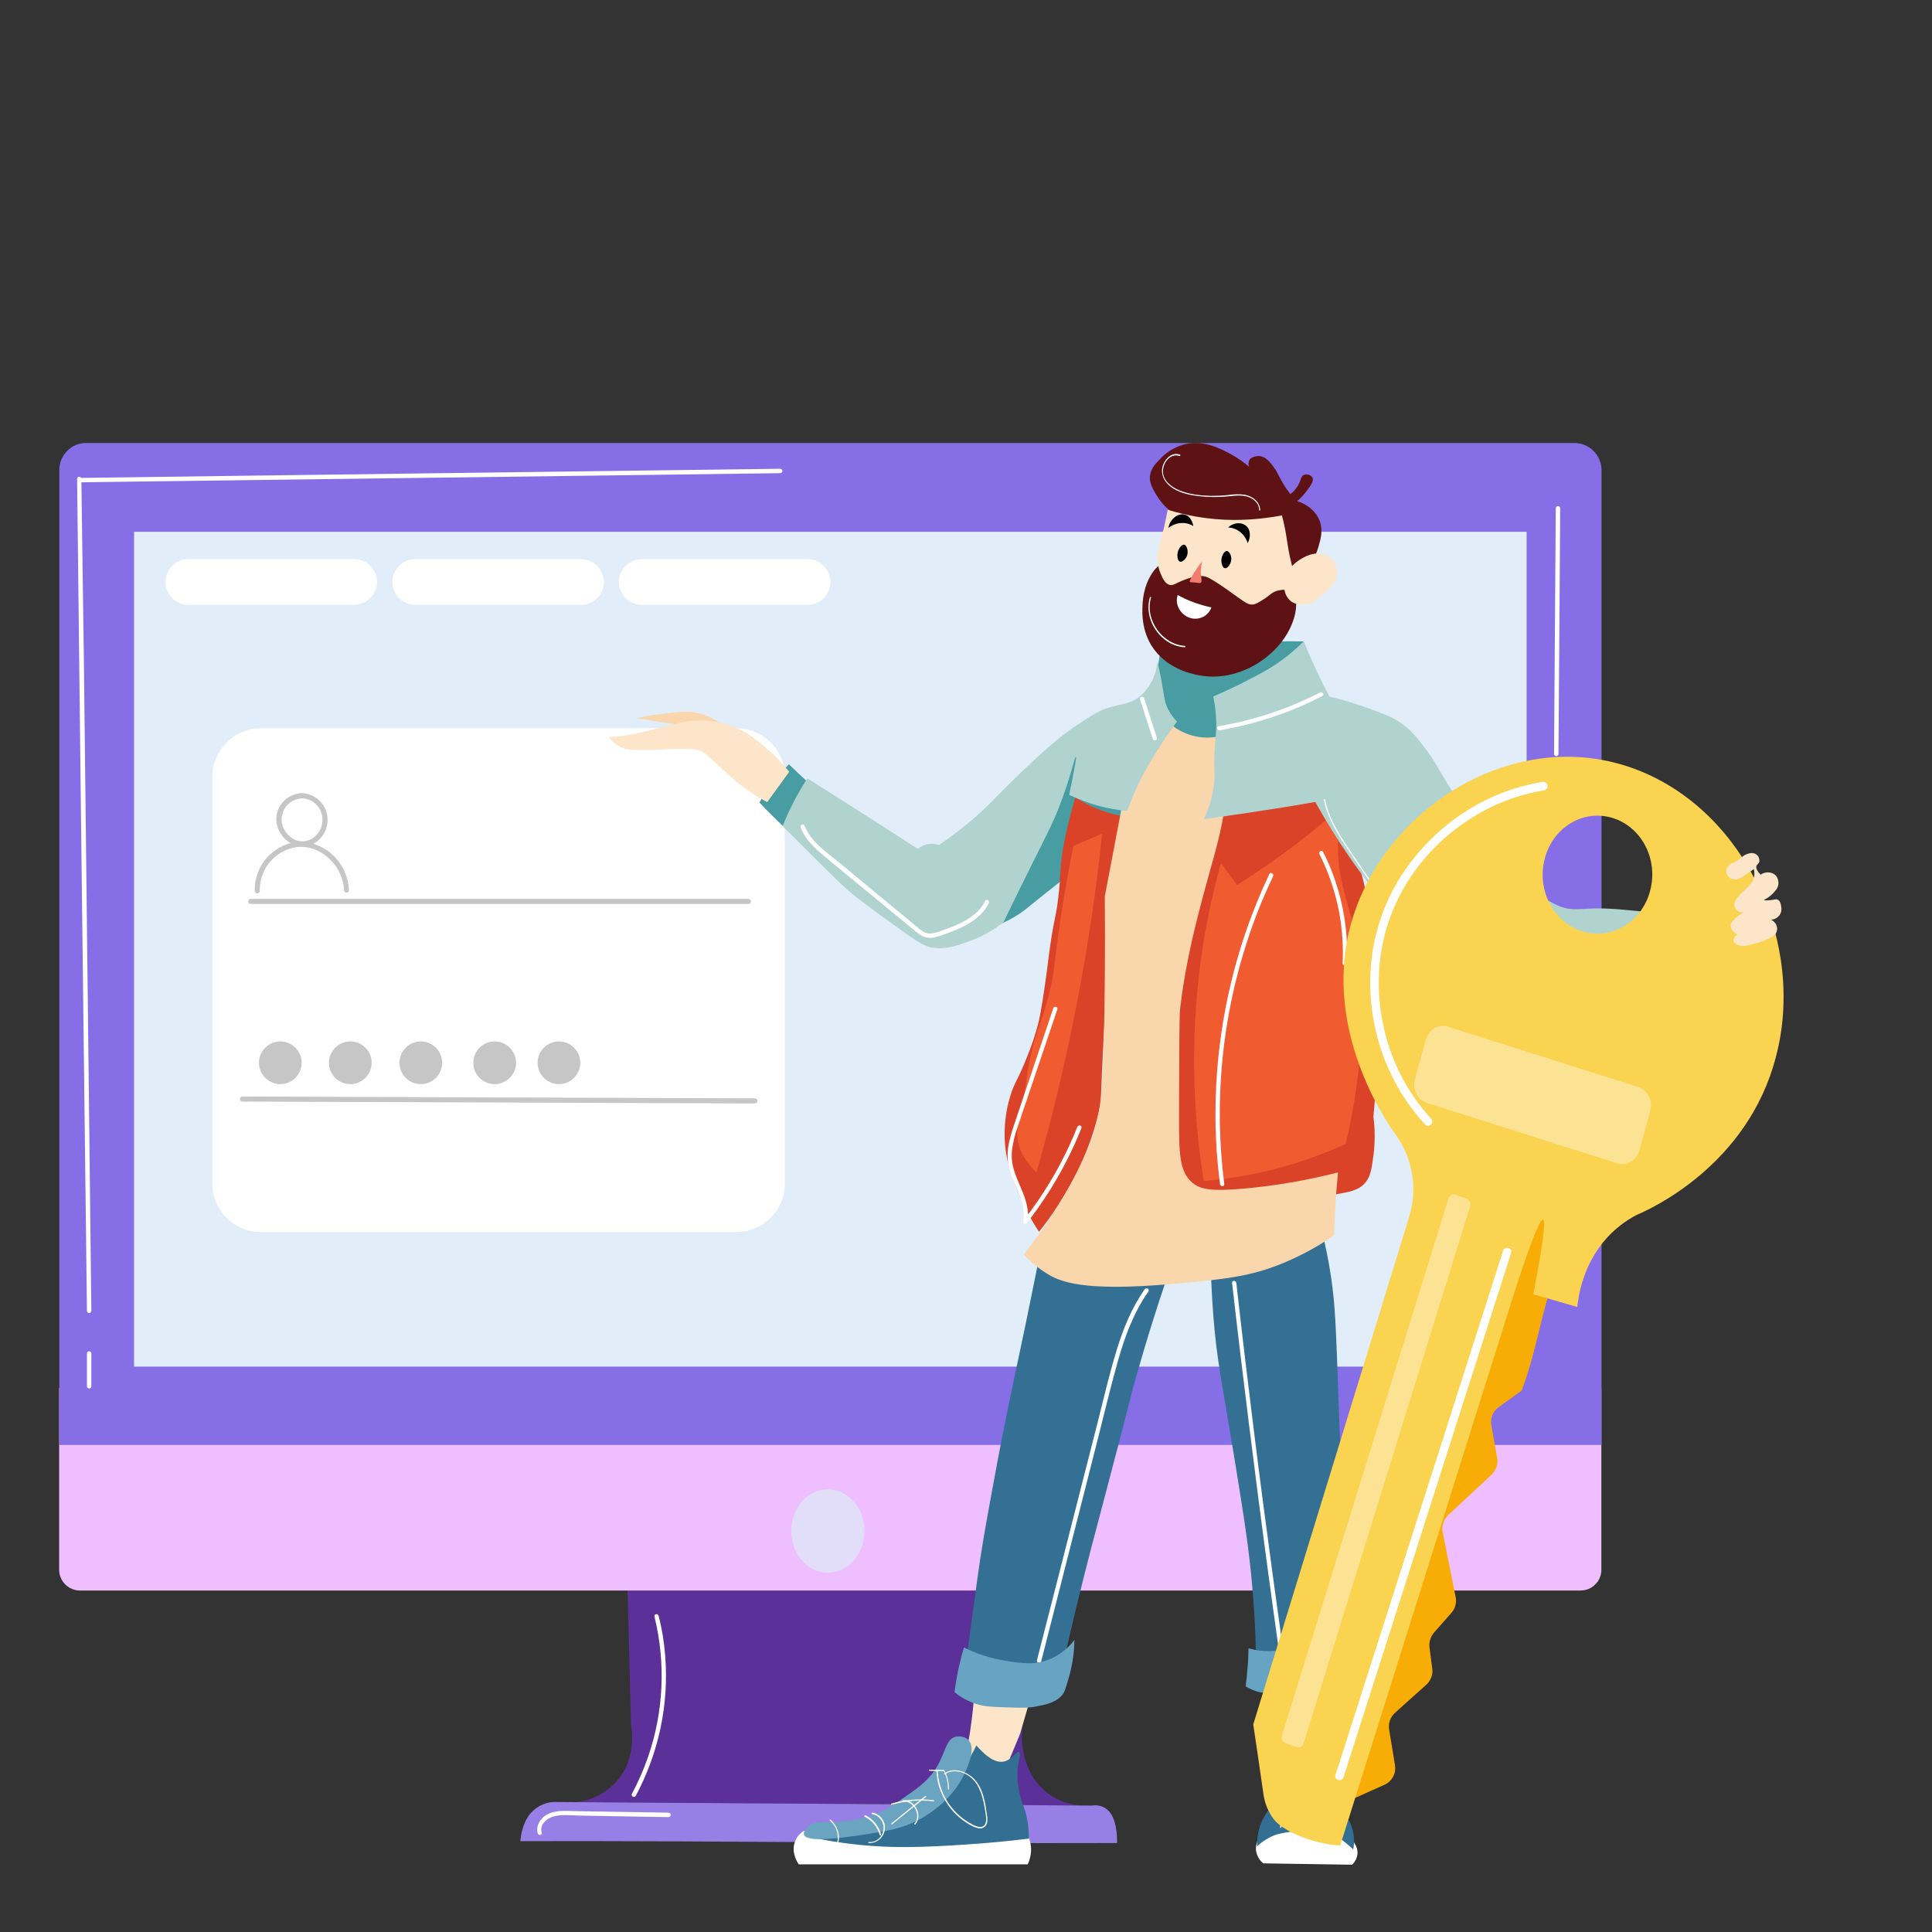 <?xml version="1.0" encoding="utf-8"?>
<!-- Generator: Adobe Illustrator 25.2.3, SVG Export Plug-In . SVG Version: 6.00 Build 0)  -->
<svg version="1.1" id="Layer_1" xmlns="http://www.w3.org/2000/svg" xmlns:xlink="http://www.w3.org/1999/xlink" x="0px" y="0px"
	 viewBox="0 0 1140 1140" style="enable-background:new 0 0 1140 1140;" xml:space="preserve">
<rect x="0" y="0" width="1140" height="1140" fill="#333333" stroke="none"/>
<style type="text/css">
	.st0{fill:#5B3099;}
	.st1{fill:#EFBEFF;}
	.st2{fill:#856EE6;}
	.st3{fill:#E2DEF9;}
	.st4{fill:#987FE5;}
	.st5{fill:#E1EDF9;}
	.st6{fill:#FFFFFF;}
	.st7{fill:#C6C6C6;}
	.st8{fill:#C4CACE;}
	.st9{fill:#FAD6AD;}
	.st10{fill:#347093;}
	.st11{fill:#479DA2;}
	.st12{fill:#5E1213;}
	.st13{fill:#FCE5C8;}
	.st14{fill:#DA4327;}
	.st15{fill:#F05C2F;}
	.st16{fill:#85C5C2;}
	.st17{fill:#67A3C2;}
	.st18{fill:#336F92;}
	.st19{fill:#6BA4C1;}
	.st20{fill:#B1D3D0;}
	.st21{fill:#F8AC06;}
	.st22{fill:#FAD350;}
	.st23{fill:#FCE393;}
	.st24{fill:#F37C70;}
</style>
<path class="st0" d="M369.5,906l2.8,111.1c0.8,5,1.8,15.2-2.8,25.2c-7,15.5-24.4,24.1-43.2,21l318,2.1c-1.5,0.2-21.9,2.1-34-15.7
	c-7.1-10.5-7.4-22.1-7.3-26.2c0.6-34.6,1.2-69.2,1.8-103.8L369.5,906z"/>
<path class="st1" d="M34.9,819h910v107.2c0,1.6-0.3,3.2-0.9,4.7c-0.6,1.5-1.5,2.9-2.7,4c-1.1,1.1-2.5,2.1-4,2.7
	c-1.5,0.6-3.1,0.9-4.7,0.9H47.2c-3.3,0-6.4-1.3-8.7-3.6s-3.6-5.4-3.6-8.7V819z"/>
<path class="st2" d="M50.8,261.4H929c4.2,0,8.3,1.7,11.3,4.7s4.7,7,4.7,11.3v575.2H35V277.3c0-2.1,0.4-4.2,1.2-6.1s2-3.7,3.5-5.2
	s3.2-2.7,5.2-3.5C46.7,261.8,48.7,261.4,50.8,261.4L50.8,261.4z"/>
<path class="st3" d="M488.5,928c11.9,0,21.6-11,21.6-24.6s-9.7-24.6-21.6-24.6s-21.6,11-21.6,24.6S476.5,928,488.5,928z"/>
<path class="st4" d="M307,1086.4c116.7-0.3,235.4,1.5,352.1,1.1c0.1-0.3,0.4-11.6-3.7-17.4c-1.2-1.8-2.8-3.2-4.8-4s-4.1-1.1-6.2-0.7
	l-318-2.1c-4.5,0.3-8.7,2.2-11.9,5.2C308.1,1074.3,307.2,1084.6,307,1086.4z"/>
<path class="st5" d="M79.1,313.8h821.7v492.6H79.1V313.8z"/>
<path class="st6" d="M434.5,429.7H153.9c-15.8,0-28.6,12.8-28.6,28.6v240.1c0,15.8,12.8,28.6,28.6,28.6h280.6
	c15.8,0,28.6-12.8,28.6-28.6V458.3C463.2,442.5,450.4,429.7,434.5,429.7z"/>
<path class="st7" d="M441.6,533.4H148c-0.4,0-0.8-0.2-1.1-0.4c-0.3-0.3-0.4-0.7-0.4-1.1s0.2-0.8,0.4-1.1c0.3-0.3,0.7-0.4,1.1-0.4
	h293.6c0.4,0,0.8,0.2,1.1,0.4c0.3,0.3,0.4,0.7,0.4,1.1s-0.2,0.8-0.4,1.1C442.3,533.3,442,533.4,441.6,533.4z"/>
<path class="st8" d="M143.1,648.5l302.3,1.1L143.1,648.5z"/>
<path class="st7" d="M445.4,651.1L143.1,650c-0.4,0-0.8-0.2-1.1-0.4c-0.3-0.3-0.4-0.7-0.4-1.1c0-0.2,0-0.4,0.1-0.6
	c0.1-0.2,0.2-0.3,0.3-0.5c0.1-0.1,0.3-0.2,0.5-0.3s0.4-0.1,0.6-0.1l302.3,1.1c0.4,0,0.8,0.2,1.1,0.4c0.3,0.3,0.4,0.7,0.4,1.1
	c0,0.4-0.2,0.8-0.4,1.1C446.2,650.9,445.8,651.1,445.4,651.1L445.4,651.1z"/>
<path class="st7" d="M165.4,639.7c7,0,12.6-5.7,12.6-12.6c0-7-5.7-12.6-12.6-12.6s-12.6,5.7-12.6,12.6
	C152.8,634,158.5,639.7,165.4,639.7z"/>
<path class="st7" d="M206.7,639.7c7,0,12.6-5.7,12.6-12.6c0-7-5.7-12.6-12.6-12.6c-7,0-12.6,5.7-12.6,12.6
	C194,634,199.7,639.7,206.7,639.7z"/>
<path class="st7" d="M248.3,639.7c7,0,12.6-5.7,12.6-12.6c0-7-5.7-12.6-12.6-12.6s-12.6,5.7-12.6,12.6
	C235.7,634,241.3,639.7,248.3,639.7z"/>
<path class="st7" d="M291.9,639.7c7,0,12.6-5.7,12.6-12.6c0-7-5.7-12.6-12.6-12.6c-7,0-12.6,5.7-12.6,12.6
	C279.2,634,284.9,639.7,291.9,639.7z"/>
<path class="st7" d="M329.8,639.7c7,0,12.6-5.7,12.6-12.6c0-7-5.7-12.6-12.6-12.6s-12.6,5.7-12.6,12.6
	C317.2,634,322.8,639.7,329.8,639.7z"/>
<path class="st7" d="M178.1,468c-3.2,0.1-6.3,1.2-8.8,3.1s-4.5,4.5-5.5,7.6c-2.1,6,0.3,12.9,5.1,17s11.6,5.1,17.1,1.6
	c2.7-1.8,4.8-4.3,6-7.2c1.3-3,1.6-6.2,1-9.4c-0.7-3.5-2.5-6.6-5.2-8.9S181.7,468.1,178.1,468c-0.4,0-0.8,0.2-1.1,0.4
	c-0.3,0.3-0.4,0.7-0.4,1.1s0.2,0.8,0.4,1.1c0.3,0.3,0.7,0.4,1.1,0.4c2.5,0.1,5,0.9,7,2.4s3.6,3.6,4.4,5.9c0.9,2.4,1,5.1,0.4,7.6
	s-2,4.8-3.9,6.5c-1.8,1.7-4.2,2.8-6.6,3c-2.5,0.2-5-0.4-7-1.8c-4.2-2.7-7-8-6.1-13c0.5-2.9,1.9-5.5,4.1-7.4c2.2-1.9,5-3,7.9-3.1
	C180,470.9,180.1,467.9,178.1,468z"/>
<path class="st7" d="M177.5,496.6c-7.4,0.3-14.4,3.5-19.5,8.9s-7.8,12.6-7.7,20.1c0,0.4,0.2,0.8,0.4,1.1c0.3,0.3,0.7,0.4,1.1,0.4
	c0.4,0,0.8-0.2,1.1-0.4c0.3-0.3,0.4-0.7,0.4-1.1c-0.2-6.6,2.3-13.1,6.8-17.9c4.5-4.9,10.8-7.8,17.4-8.1
	C179.5,499.5,179.5,496.5,177.5,496.6z"/>
<path class="st7" d="M205.9,525.2c-0.3-7.4-3.4-14.5-8.6-19.8c-5.2-5.3-12.3-8.4-19.7-8.8c-1.9,0-1.9,3,0,3
	c13.5,0.3,24.8,12.3,25.4,25.5C202.9,527.2,205.9,527.2,205.9,525.2z"/>
<path class="st9" d="M375.6,423.7c3.7-0.8,9-1.8,15.5-2.5c6.4-0.8,11.6-1.4,16-1.1c4.6,0.3,14.4,2,25.8,12.9
	c-8.5-1.7-15.4-2.9-20.2-3.7c-8.4-1.3-13.3-1.8-25-3.6C382.5,424.9,378.4,424.1,375.6,423.7z"/>
<path class="st6" d="M751.8,987.8c0.3,6.4,0.9,13.2,1.7,20.2c1.2,10.2,2.7,19.8,4.5,28.6l20.8-2.8c1.5-18.2,3-36.3,4.5-54.5
	L751.8,987.8z M744.3,1082.4c-1.1,1.5-3.9,5.3-3.1,10.1c0.6,2.8,2,5.2,4.2,7l52.5,0.8c1.7-1.7,2.8-4,3.1-6.4
	c0.5-6.2-5.8-10.9-8.4-12.9C778,1070,752.3,1071.4,744.3,1082.4z M473.3,1081c-2.2,1.7-3.8,4-4.5,6.6c-0.8,2.6-0.6,5.4,0.3,8
	c0.5,1.6,1.3,3.1,2.2,4.5h135.1c1.2-2.5,1.9-5.3,2-8.1c0.1-5-1.6-9.9-4.8-13.8C597.1,1078,481,1074.7,473.3,1081z"/>
<path class="st10" d="M614.3,736.2c-1.4,7.1-3.5,17.8-6.2,30.9c-4.6,22.8-6.4,30.4-10.1,48.3c-3.6,17.2-8,38.4-12.9,65.7
	c-3.5,19.1-6,32.9-8.4,50.5c-0.9,6.6-3.2,23.2-4.5,33.1c-1,7-1.7,12.9-2.2,16.8l47.2,5.6l11.2-10.1c1.5-6.6,3.8-16.5,6.7-28.6
	c6.5-26.9,11.2-44.1,19.1-74.1c14.5-54.8,12.2-48,16.3-62.3c5.4-19,13.5-46,25.3-78.6l18.5,7.3c0.1,8.4,0.5,21.1,1.7,36.5
	c2.1,26,4.9,37.6,11.8,79.7c6.1,37.4,9.2,56.6,11.2,80.3c1.8,21.1,2.2,38.4,2.2,49.4c10.1-3.1,19.9-7.2,29.2-12.4
	c6.9-3.8,13.4-8.1,19.6-12.9c1-7.3,2.2-18.2,2.8-31.4c1-19.6,0.1-31.3-1.1-56.2c-1.1-24.3-1.9-48.7-2.8-73
	c-0.9-22-1.3-34.9-4.5-53.3c-2-11.8-4.4-21.4-6.2-28.1L614.3,736.2z"/>
<path class="st6" d="M694.2,386c-0.8,3.4,1.3,6.8-0.4,14.6c-0.7,3-1.2,5.6-3.4,7.9c-3.5,3.7-7.3,2.3-9,4.9c-3,4.6,5.7,14.9,6.4,15.7
	c3,3.6,11.5,13.5,25.8,14.2c16.7,0.9,27.2-11.4,30-15c1.8-2.3,10.3-13.4,7.5-24.3c-1-3.8-2.6-4.7-4.5-10.9c-2.7-8.9-0.7-11.8-2.6-15
	C737.4,366.8,697,373.4,694.2,386z"/>
<path class="st11" d="M629.4,517.2c-0.2,0.2-5.8,4.6-13.5,10.7c-7.2,5.8-10,8-11.2,9c-11,8.6-26.1,12.9-33.7,14
	c-17.3,2.6-31-5.9-58.4-23c-22.9-14.3-39.7-30.1-50.5-40.4c-4.8-4.5-9.5-9.2-14-14c4.7-8.3,10.6-15.8,17.4-22.5
	c3.6,3.5,9,8.6,15.7,14.6c21.9,19.5,32.8,29.3,46.6,34.8c9.3,3.7,25,10,41,4.5c5.2-1.8,10.8-4.9,36.5-37.1
	C627,440.5,626.8,438,635,433c15.3-9.4,25.1-5.9,35.9-16.3c9.2-8.8,12.2-20.7,13.3-29.6c27.9-6.3,56.4-9.2,85-8.6
	c1.3,6.7,1.8,13.4,1.7,20.2c-0.1,2.9-1.5,42.1-27.5,68C710.8,499.1,647.2,503.3,629.4,517.2z"/>
<path class="st12" d="M678.5,281.5c-0.1,1.7,0.1,4.5,3.8,10.5c6.1,9.9,9.7,8.8,11.6,14.2c3.3,9.5-5.1,21.2-7.1,24
	c-3.3,4.6-4.3,3.9-7.1,8.2c-5.2,8.1-5.5,16.6-5.6,20.2s-0.3,13,5.2,22.1c8.4,13.7,23.5,16.8,27.3,17.6c17.6,3.7,31.5-4.5,35.2-6.7
	c3.7-2.3,16.2-10.5,21.3-25.5c3.8-11.2-0.5-14.5,4.9-25.5c3.8-7.8,7.6-9.4,10.1-18.4c1.3-4.5,2.7-9.8,0.4-15.3
	c-3.2-7.8-11.3-10.7-13.1-11.2c2.1-1.8,4-3.8,5.6-6c2.4-3.2,4.4-5.9,3.4-7.9c-0.8-1.6-3.6-2.4-5.2-1.5c-1.5,0.8-1.5,2.4-2.6,4.9
	c-1.2,2.5-3,4.7-5.2,6.4c-1.9-2.5-3.7-5.1-5.2-7.9c-2.3-4-2.5-5.2-4.5-7.9c-2.2-3-4.8-6.4-8.6-6.7c-1.8-0.1-4.9,0.4-6,2.6
	c-0.2,0.6-0.4,1.2-0.4,1.9s0.1,1.3,0.4,1.9c-3.1-2.7-6.5-5.1-10.1-7.1c-6.4-3.5-16-8.8-27.3-6.4c-6.1,1.4-11.6,4.7-15.7,9.4
	C681.6,273.8,678.8,276.9,678.5,281.5z"/>
<path class="st13" d="M684.8,338.4c1.3,3,2.6,5.9,5.2,6.7c2.3,0.7,3.5-1,9-3c3.3-1.2,6.8-2.5,10.5-2.2c2.8,0.2,5.4,1.9,10.5,5.2
	c2.6,1.7,4.3,3,11.2,7.9c3.7,2.6,5.6,3.9,7.9,3.7c1.8-0.1,3.3-1.1,6.4-3c3.8-2.4,4.6-3.9,7.5-4.9c1.6-0.5,3.2-0.8,4.9-0.8
	c0.4,2.4,1.5,4.7,3.4,6.4c3.7,3.2,8.5,2.4,9.7,2.2c3.5-0.6,5.7-2.4,9.7-6c4.3-3.8,6.5-5.7,7.5-9c0.2-0.6,2-7.1-2.2-11.6
	c-3.4-3.6-8.2-3.4-9.4-3.4c-2.5,0.2-4.9,1-7.1,2.2c-2.6,1.3-5.1,3.1-7.1,5.2c-1.1-4.3-1.8-7.8-2.2-10.1c-0.8-4.6-1-6.8-1.9-11.6
	c-0.7-3.6-1.4-6.5-1.9-8.2c-2.4,0.5-5.6,1-9.4,1.5c-6.2,0.8-12.5,1.2-18.7,1.2c-7.4,0-14.8-0.7-22.1-1.9c-5.8-1-11.6-2.4-17.2-4.1
	c-0.4,2.4-1.2,6-2.2,10.5c-0.8,3.3-1.1,4.2-1.9,7.5c-1.4,5.8-2,8.8-1.9,11.6C683.1,333.3,683.8,335.9,684.8,338.4z"/>
<path class="st14" d="M634.5,470.5c-0.9,3.2-2.1,7.4-3.4,12.5c0,0-2,8.1-3.4,15.2c-2.6,13.3-1.4,16.7-3.4,32.6
	c-1.4,11.5-2,9.4-4.5,26.4c-1.5,10.3-1.5,12.2-3.4,25.3c-2.2,15-3.3,19.5-3.9,21.9c-1.7,6.3-3.7,12.5-6.2,18.5
	c-5.5,14.3-7.5,15.1-10.1,23.6c-2.5,8-3.6,16.3-3.4,24.7c0.4,13.3,4.2,23,7.9,32c3.3,8.3,7.4,16.2,12.4,23.6
	c6.3-7.9,12-16.3,17-25.1c4.1-7.3,13.5-24.2,18.4-46.3c1.6-7,0.7-5.5,3-48.7c0.8-14.8,1.9-34.1,3.7-56.8c0.9-11.2,1.4-17,2.2-24.2
	c1.7-14.8,4.3-29.4,7.9-43.8c-3-0.4-6-0.9-9-1.7C648.6,478.1,641.2,474.9,634.5,470.5z M705.8,498.1c-2.5,8.3-6.5,21.4-10.1,34.8
	c-5.2,19.1-7.8,28.9-10.1,42.7c-0.9,5.2-1.9,15.1-3.9,34.8c-2.4,23.4-2.7,29.5-2.8,34.3c-0.2,9.9,0.2,19.9,1.2,29.8
	c1.8,5.6,4.4,10.9,7.9,15.7c5.3,7.3,10.2,10,9.5,14.6c-0.3,1.7-1.2,3.2-2.4,4.4s-2.7,2-4.4,2.4c-4.7,1-8.2-2.6-8.4-2.8
	c2.2,3.7,3.8,7.7,5,11.8c0.8,2.9,1.4,6,1.7,9c6.7-2.3,13.4-4.6,20.2-6.7c24.4-7.7,36.7-11.6,50-13.5c10-1.4,16-2.4,28.1-4.5
	c9.2-1.6,14.2-2.5,18-6.7c3.4-3.8,4-8.2,5.1-16.3c1-7.6,1-15.4,0-23c2-20.3,2.2-40.8,0.6-61.2c-1.4-16-3.4-25.2-3.9-46.6
	c-0.3-11.8,0.2-15.3-1.1-23.6c-2.5-15.7-7.9-26.6-12.9-36.5c-7.4-14.6-11.2-21.9-18.5-24.7c-2.9-1.1-9.1-0.4-21.3,1.1
	c-21.7,2.7-26.7,4.8-30.3,6.7c-4.6,2.5-8.8,5.7-12.4,9.5C709.2,487.1,707.6,492.1,705.8,498.1z"/>
<path class="st15" d="M720.4,509.3c3.2,4.3,6.4,8.6,9.5,12.9c7.1-4.5,14.4-9.3,21.9-14.6c10.4-7.4,20.6-15.2,30.4-23.5
	c2.5,4,5,8,7.4,12c-0.2,4.6-0.1,9.2,0.4,13.8c0.8,8.7,2.6,14.4,6.2,27.5c1.4,5.2,3.6,13.1,6.2,23c0.6,7.5,1.1,17.5,1.1,29.2
	c0.2,14.8-0.6,29.6-2.2,44.4c-1.6,13.8-4,27.5-7.3,41c-26.4,12.1-54.7,19.5-83.7,21.9c-7.4-45.7-7.6-92.4-0.6-138.2
	C712.3,542.1,715.9,525.6,720.4,509.3z M633.4,499.2l16.9-7.3c-1,10-2.5,22.8-4.5,37.6c-1.7,12.4-5.7,40-12.9,75.2
	c-5.1,25-12,54.4-21.3,87.1c-7.9-7.6-10.6-14.7-11.2-20.2c-0.7-5.5,0.6-8.8,2.8-19.7c2.6-12.5,1.9-13.2,3.9-23.6
	c4.3-22.1,8.4-25.7,12.9-46c2.2-10,1.7-11.2,4.5-30.9C626.1,539.2,628.9,521.3,633.4,499.2z"/>
<path class="st16" d="M953.5,577.3c11.2,2.6,22.8,3.6,34.2,2.8c2.6-12.7,5.2-25.5,7.9-38.2c-2.1-0.8-14.1-5-25.8,1.1
	C958.2,549.1,951.5,562.8,953.5,577.3z"/>
<path class="st9" d="M686.7,423.4c4.4,5.1,10.2,8.8,16.7,10.6c6.5,1.8,13.4,1.6,19.8-0.5c1,10.1,1.2,20.2,0.6,30.3
	c-1.3,22-6,35.8-11.2,55c-6.2,22.7-12.9,47.3-16.3,76.9c-0.4,3.7-0.5,23.5-0.6,62.9c0,21.8,0.1,32.8,7.9,39.3
	c4.7,3.9,10.9,5.2,30.9,3.4c18.6-1.7,37-4.9,55-9.5c-0.7,7.2-1.3,14.7-1.7,22.5c-0.3,5-0.4,9.8-0.6,14.6
	c-9.3,6.5-19.3,11.9-29.8,16.3c-19.7,8.2-35.3,9.7-65.7,12.4c-53,4.7-66.5-1.4-74.1-6.2c-5-3.1-9.5-6.9-13.5-11.2
	c7.1-9,13.7-18.3,19.7-28.1c5.3-8.6,14.4-23.4,20.2-39.9c6-17.1,6.7-30.6,7.3-56.2c0.6-25.6,0.9-54.7,0.6-87
	c4.9-25.6,9.7-51.3,14.6-76.9L686.7,423.4z"/>
<path class="st17" d="M736.7,972.6c4.2,1.2,8.5,1.8,12.9,1.7c5.9-0.2,10-1.6,20.8-5.6c9-3.3,16-5.9,19.7-7.3
	c2.6,7.4,4.1,15.2,4.5,23c-4.5,3.3-9.4,5.9-14.6,7.9c-4.6,1.7-4.3,0.9-18,3.9c-10.4,2.3-13.8,3.5-19.1,2.2c-2.8-0.7-5.5-1.8-7.9-3.4
	c0.5-3.4,0.8-6.9,1.1-10.7C736.5,980.3,736.6,976.4,736.7,972.6z"/>
<path class="st13" d="M575,997.9c-0.4,5.5-0.9,11.3-1.7,17.4c-0.9,7.2-2.1,13.9-3.4,20.2l24.1,6.7l7.9-19.1l6.2-21.3L575,997.9z"/>
<path class="st18" d="M576.1,1029.9c4.5,5.2,10.6,10.8,16.3,9.5c4.8-1,7.5-6.4,9-5.6s-1,5.2-1.1,12.9c0,4.4,0.5,8.7,1.7,12.9
	c1.2,5.2,2.2,6.1,3.4,10.7c1.2,4.8,1.8,9.7,1.7,14.6c-14.7,1.8-27,2.8-35.9,3.4c-24.7,1.6-47.2,3-75.3-1.1
	c-7.9-1.1-14.4-2.5-18.5-3.4c12.7-0.2,25.3-1.9,37.6-5.1c12.5-3.2,23.1-6.1,34.2-14.6c5.7-4.4,10.8-9.5,15.2-15.2
	C569,1043.1,572.9,1036.7,576.1,1029.9z"/>
<path class="st19" d="M563.7,1024.8c-5.5,1.6-5.7,8.8-10.7,17.4c-4.7,8.1-10.8,12.4-19.6,18.5c-6.7,4.7-13.5,9.4-23.6,11.8
	c-12.7,3-19.1,2.8-19.1,2.8c-4.9-0.1-9.8-0.9-13.5,2.2c-0.3,0.2-3.5,3-2.8,5.1c1.6,4.9,23.8,1.6,30.9,0.6c18.4-2.7,28.9-4.2,41-11.8
	c14.2-8.9,20.2-19.6,21.9-23s8.3-16.3,3.3-21.6c-1-1-2.3-1.7-3.7-2C566.5,1024.5,565.1,1024.5,563.7,1024.8z"/>
<path class="st18" d="M751.8,1030.5c0.2,3.4,0.4,8.2,0.6,14c0.4,13,0.2,14.1,0,15.2c-1.8,7.9-6.1,9.1-9,18
	c-1.2,3.8-1.8,7.8-1.7,11.8c3.1-2.9,6.7-5.2,10.7-6.7c1-0.4,2.6-1,10.7-2.2c14.1-2.3,16.6-1.8,18.5-1.1c2.4,0.8,4.2,2,7.9,4.5
	c3.2,2.2,6.2,4.6,9,7.3c0.9-4.7,0.5-9.5-1.1-14c-1.6-4.3-3.2-4.6-5.6-10.1c-1.7-4.1-2.9-8.5-3.4-12.9c-0.6-4.3-0.2-5-0.6-13.5
	c-0.4-8.1-0.6-12.1-1.7-12.4c-1.6-0.3-4.8,5-5.7,10.6c-0.4,2.3,0,5.1,0.7,10.7c0.9,7.4,1.7,12.1,1.7,12.1c0.7,3.1,0.9,6.3,0.6,9.5
	c-0.2,1.3-0.5,2.6-0.8,3.9c-3.5,0-7.2,0-11.2,0.3c-3.8,0.3-7.4,0.6-10.7,1.1c-0.3-4-0.5-7.2-0.6-9.3c-0.4-8-0.4-10-0.8-15.4
	c-0.6-6.9-0.7-5.5-0.8-8.7c-0.2-6.6,0.7-9.8-1.3-11.6C756.2,1030.8,754.8,1030.1,751.8,1030.5z"/>
<path class="st19" d="M758,1027.7c2.1,0.2,5.4,0.4,9.5,0.6c2.5,0.1,3.4,0.2,5,0.3c6.1,0.5,9.2,0.8,10.6,2.4c1.6,1.9,0.6,4.3,0.1,8.8
	c-0.8,7.3,1.2,8.9,2.2,19.7c0.5,5.6,0.6,11.2,0.3,16.8l-29.8,1.4c-0.8-3.5-1.2-7.1-1.4-10.7c-0.4-8.5,1.4-9.8,0.8-17.4
	c-0.5-6.7-2-8.3-1.1-13.2C754.9,1033.2,756.2,1030.3,758,1027.7z"/>
<path class="st13" d="M465.7,455.4c-3.6-4.4-7.5-8.6-11.8-12.4c-6.6-5.8-13.5-12-24.4-15.4c-6.3-2-12.8-2.8-19.4-2.5
	c-4.7,0.2-10.3,1.6-21.6,4.5c-8,2-11.4,3.2-18.2,4.2c-3.6,0.6-7.3,0.9-11,1.1c1.6,2.3,3.7,4.2,6.2,5.6c2.7,1.5,5.6,2.2,17.4,2
	c7.7-0.2,9.9-0.5,17.4-0.6c6.4,0,9.6,0,11.5,0.6c4.1,1.3,5.5,3.2,14.3,11.2c4.5,4.1,7.6,6.9,10.9,9.5c4.9,3.9,10.2,7.2,15.7,10.1
	L465.7,455.4z"/>
<path class="st20" d="M715.9,411c7.8-3.4,14.3-6.5,19.1-9c8.8-4.5,14.8-7.6,21.9-12.9c4.4-3.2,8.5-6.8,12.4-10.7
	c2.6,6.4,5.4,12.8,8.4,19.1c2.2,4.7,4.5,9.2,6.7,13.5c7.6,1.8,15.1,4.1,22.5,6.7c10.3,3.8,15.6,5.7,21.3,10.1
	c5.4,4.1,8.5,8.2,12.9,14c5.2,6.8,6.6,10.1,12.4,19.6c3.3,5.4,2.1,3.2,16.3,24.7c4.9,7.5,9.7,14.8,15.7,24.1
	c4.5,7,8.1,12.8,10.7,16.9c5.2,0.3,10.3,1.4,15.2,3.4c4.4,1.8,5.9,3.2,9.5,4.5c6,2.2,10.2,1.4,18,1.1c10.5-0.4,20.3,0.7,39.9,2.8
	c3.5,0.4,6.3,0.7,8,1l-20.3,42.3c-5.5,0.8-13.5,1.8-23,2.8c-12.8,1.4-19.2,2.1-25.8,2.2c-11.9,0.3-23.2,0.6-36.5-3.4
	c-12.5-3.8-20.9-9.6-28.1-14.6c-11.3-7.9-17.9-15.3-29.2-28.1c-9.9-11.2-19.1-23-27.6-35.3c-7.3-10.5-14-21.4-20.2-32.6
	c-13.5,2.4-27.4,4.6-41.6,6.7c-8.1,1.2-16.2,2.3-24.2,3.4c3.5-7.1,5.6-14.7,6.2-22.5c0.4-4.6-0.2-4.3,0-12.9
	c0.3-12.1,1.5-15.1,1.1-23.6C717.4,420,716.8,415.5,715.9,411z M682.8,390.3c1.1,3.9,1.8,7.2,2.2,9.6c1.9,9.7,1.7,13.8,4.5,19.1
	c1.3,2.5,3,4.8,5,6.7c-4.5,6.2-8.1,11.6-10.7,15.7c-4.6,7-8.7,14.3-12.4,21.9c-2.3,4.9-4.4,10-6.2,15.2c-11.9-1-23.5-4.3-34.3-9.5
	c3.8-18.3,4.3-22.4,3.9-22.5c-0.6-0.1-3.3,13-10.1,30.3c-3.4,8.6-5.6,12.8-15.2,32c-4,8-10,20.2-17.4,35.4
	c-6.1,4.8-12.9,8.6-20.2,11.2c-6.8,2.5-13.2,4.8-20.8,3.9c-5-0.6-8.2-2.3-23.6-13.5c-14.6-10.5-21.8-15.8-28.1-21.3
	c-3.7-3.3-9.2-8.8-20.2-19.7c-7.2-7.2-13.2-13.2-17.4-17.4c1.8-4.6,4.1-9.5,6.7-14.6c2.6-5,5.3-9.5,7.9-13.5
	c3.6,2.3,8.9,5.6,15.2,9.6c2.8,1.8,15.3,9.7,32.6,20.8c4.4,2.8,10.4,6.7,17.4,11.2c1.7-1.4,3.7-2.4,5.9-2.8s4.4-0.2,6.5,0.5
	c3.6-2.4,8.9-6.2,15.2-11.2c13.9-11.2,17.2-16.3,34.8-33.1c18-17.2,26.6-23.2,31.4-26.4c8.5-5.6,12.7-8.4,18-10.1
	c8.1-2.6,13.6-2.1,19.7-7.3c2.5-2.2,4.6-4.9,6.2-7.9C681.5,398.8,682.6,394.6,682.8,390.3z"/>
<path class="st6" d="M472.4,488.1c3.1,8.4,10.3,14.1,17,19.6l24.9,20.5l24.9,20.5c1.6,1.5,3.5,2.8,5.4,3.8c2.1,0.9,4.5,1.2,6.8,0.6
	c2.2-0.5,4.4-1.2,6.5-2c1.9-0.7,3.8-1.4,5.7-2.2c8-3.3,15.9-8,19.9-16c0.7-1.4-1.5-2.7-2.2-1.3c-3.3,6.8-9.8,11-16.5,14
	c-3.5,1.6-7.1,2.9-10.7,4.1c-2.3,0.8-4.8,1.5-7.2,0.9c-2.2-0.6-3.9-2.1-5.6-3.5l-47.1-38.9c-7.2-5.9-16.1-11.9-19.4-21
	C474.2,486,471.8,486.6,472.4,488.1L472.4,488.1z M749,515.7c-21,44.3-31.8,92.7-31.8,141.8c0,13.8,0.9,27.5,2.7,41.2
	c0.2,1.6,2.7,1.6,2.5,0c-6.2-48.3-1.5-97.4,13.6-143.6c4.2-13,9.3-25.7,15.2-38C751.9,515.5,749.7,514.3,749,515.7L749,515.7z
	 M778.5,503.9c7.8,15.5,12.5,32.4,13.6,49.7c0.3,4.9,0.4,9.8,0.1,14.7c-0.1,1.6,2.4,1.6,2.5,0c0.9-17.7-1.9-35.3-8-51.9
	c-1.7-4.7-3.7-9.3-6-13.7C780,501.2,777.9,502.5,778.5,503.9L778.5,503.9z M781.1,471.9c2.3,11.4,8.7,21.2,15.1,30.7
	c6.4,9.5,12.8,19,19.8,28.1c13.7,17.7,30.2,33.8,51.3,42.3c11.4,4.6,23.8,6.8,36,5.3c0.5-0.1,0.5-0.8,0-0.8
	c-22,2.7-43.7-6.5-60.6-20c-17.7-14.2-30.8-33-43.4-51.6c-7.1-10.6-14.9-21.4-17.4-34.1C781.8,471.3,781,471.5,781.1,471.9
	L781.1,471.9z M696.3,268.3c-4.2-1.6-8,1.5-9.7,5.3c-2,4.4-0.7,9,2.7,12.3c3.8,3.7,9.2,5.4,14.3,6.3c7.2,1.2,14.5,1.4,21.7,0.6
	c4-0.4,8.3-0.9,12,0.7c3.1,1.3,5.7,4,5.7,7.5c0,0.1,0.1,0.2,0.1,0.2c0.1,0.1,0.2,0.1,0.2,0.1c0.1,0,0.2,0,0.2-0.1
	c0.1-0.1,0.1-0.1,0.1-0.2c-0.1-5-4.8-8.4-9.3-9.1c-3.2-0.4-6.4-0.3-9.6,0.2c-3.5,0.4-7,0.5-10.5,0.5c-6.1-0.2-12.5-0.9-18.2-3.2
	c-4.6-1.9-9.7-5.7-9.8-11.1c-0.1-4.9,4.2-11.2,9.8-9.2C696.5,269.1,696.7,268.4,696.3,268.3z M678.5,352.5c-3.1,10.4,2.7,22,12,27
	c2.7,1.4,5.6,2.3,8.6,2.4c0.5,0,0.5-0.7,0-0.8c-13.4-0.8-23.8-15.7-19.9-28.5C679.3,352.2,678.6,352,678.5,352.5L678.5,352.5z
	 M727,757c3.2,28.2,6.6,56.3,10.1,84.4c3.5,28.1,7.1,56.2,10.9,84.2c2.1,15.8,4.3,31.5,6.5,47.3c0.2,1.6,2.6,0.9,2.4-0.7
	c-3.9-28-7.7-55.9-11.4-83.9s-7.1-56-10.5-83.9c-1.9-15.8-3.7-31.6-5.5-47.4C729.3,755.4,726.8,755.4,727,757L727,757z M675.5,760.7
	c-7.8,11-12.8,23.5-16.7,36.3c-4.2,13.8-7.5,27.8-11,41.8c-7.6,30-15.3,60-22.9,89.9l-13,50.8c-0.1,0.3,0,0.7,0.1,1
	c0.2,0.3,0.4,0.5,0.8,0.6c0.3,0.1,0.7,0,1-0.1s0.5-0.4,0.6-0.8c7.6-30,15.3-60,22.9-89.9l11.3-44.5c3.6-14.2,7-28.5,11-42.6
	c4.1-14.5,9.3-28.8,18.1-41.2C678.5,760.6,676.3,759.4,675.5,760.7L675.5,760.7z M548.6,1044.9l8.5,0.2l-0.3-0.2
	c1.7,3.3,2.6,7.1,2.6,10.8c0,0.1,0.1,0.2,0.1,0.2c0.1,0.1,0.2,0.1,0.2,0.1c0.1,0,0.2,0,0.2-0.1c0.1-0.1,0.1-0.1,0.1-0.2
	c0-3.9-1-7.7-2.8-11.2c0-0.1-0.1-0.1-0.1-0.1c-0.1,0-0.1,0-0.2,0l-8.5-0.2c-0.1,0-0.2,0.1-0.2,0.1c-0.1,0.1-0.1,0.2-0.1,0.2
	s0,0.2,0.1,0.2C548.4,1044.8,548.5,1044.9,548.6,1044.9z M532.8,1063c6.3-0.6,11,8.2,6.8,13c-0.3,0.4,0.2,0.9,0.5,0.5
	c3.6-4.1,1.4-10.9-3.1-13.4c-1.3-0.7-2.7-1-4.2-0.9C532.4,1062.2,532.4,1063,532.8,1063L532.8,1063z M510.1,1071.9
	c2.2,1.1,4.1,2.6,5.7,4.5c1.5,1.9,2.7,4.1,3.3,6.4c0,0.1,0.1,0.2,0.2,0.2c0.1,0,0.2,0.1,0.3,0c0.1,0,0.2-0.1,0.2-0.2
	c0.1-0.1,0.1-0.2,0.1-0.3c-0.6-2.4-1.8-4.7-3.4-6.7c-1.6-2-3.6-3.6-5.9-4.7C510.1,1071,509.7,1071.7,510.1,1071.9z"/>
<path class="st6" d="M557.5,1046.9c5.1-3.4,11.8-1.4,16,2.5c4.9,4.5,6.5,11.5,7.6,17.8c0.3,1.6,0.5,3.1,0.7,4.7
	c0.3,1.5,0.1,3.1-0.5,4.5c-2,3.4-6.9,0.6-9.3-0.8c-5.4-3.2-10-7.7-13.3-13.1s-5.1-11.6-5.4-17.9c0-0.5-0.8-0.5-0.8,0
	c0.3,6.6,2.2,13,5.7,18.6c3.4,5.6,8.3,10.2,14,13.5c2.4,1.3,6,3.2,8.6,1.4c2.4-1.7,1.9-5.2,1.5-7.7c-1-7-2.2-14.8-7.1-20.3
	c-4.4-4.8-12.2-7.6-18-3.7C556.7,1046.5,557.1,1047.2,557.5,1046.9L557.5,1046.9z M775.8,1039c-5.3-1.8-11-2.3-16.5-1.5
	c-0.4,0.1-0.3,0.7,0.1,0.7h13.8c0.1,0,0.2-0.1,0.2-0.1c0.1-0.1,0.1-0.2,0.1-0.2c0-0.1,0-0.2-0.1-0.2c-0.1-0.1-0.1-0.1-0.2-0.1h-13.8
	l0.1,0.7c5.4-0.8,11-0.2,16.1,1.5C776,1039.9,776.2,1039.2,775.8,1039z M766.5,1050.9l-6,0.2l0.1,0.7c4.4-1.1,9-0.8,13.2,0.8
	c0.5,0.2,0.6-0.5,0.2-0.7c-4.3-1.7-9.1-2-13.6-0.8c-0.1,0-0.2,0.1-0.2,0.2s-0.1,0.2-0.1,0.2c0,0.1,0.1,0.2,0.1,0.2
	c0.1,0.1,0.1,0.1,0.2,0.1l6-0.2c0.1,0,0.2-0.1,0.2-0.1c0.1-0.1,0.1-0.2,0.1-0.2s0-0.2-0.1-0.2
	C766.6,1050.9,766.5,1050.9,766.5,1050.9z M773.2,1066.9c-2.3-0.7-4.7-0.7-7.1-0.1c-2.3,0.6-4.4,1.8-6.2,3.4
	c-0.1,0.1-0.1,0.1-0.1,0.2s0,0.2,0,0.2c0,0.1,0.1,0.1,0.2,0.2c0.1,0,0.2,0,0.2,0c4.1-1.3,8.5-1.7,12.8-1.2c0.5,0.1,0.5-0.7,0-0.8
	c-4.4-0.6-8.8-0.2-13,1.2l0.4,0.6c1.6-1.6,3.6-2.7,5.8-3.2s4.5-0.5,6.7,0.2c0.1,0,0.2,0,0.3-0.1c0.1,0,0.1-0.1,0.2-0.2
	c0-0.1,0-0.2,0-0.3C773.4,1067,773.3,1066.9,773.2,1066.9L773.2,1066.9z"/>
<path class="st6" d="M782,1037c-10.1,2.1-19.5,6.9-27.1,13.8c-0.4,0.3,0.2,0.9,0.5,0.5c7.6-6.9,16.8-11.6,26.8-13.7
	C782.7,1037.6,782.5,1036.9,782,1037z"/>
<path class="st6" d="M764.1,1042.3c3.6,9.3,5.7,19.2,6.2,29.2c0,0.5,0.8,0.5,0.8,0c-0.5-10.1-2.6-20-6.3-29.4
	C764.6,1041.6,763.9,1041.8,764.1,1042.3z"/>
<path class="st6" d="M773.3,1064.3c-8.5-1.4-17.2,5.3-18,13.9c0,0.5,0.7,0.5,0.8,0c0.8-8.1,9.1-14.5,17.1-13.2
	C773.6,1065.1,773.8,1064.4,773.3,1064.3L773.3,1064.3z"/>
<path class="st6" d="M768.5,1063.1c4.2,1.1,8.1,3,11.6,5.6s6.3,5.9,8.5,9.7c0.1,0.1,0.1,0.1,0.2,0.1c0.1,0,0.2,0,0.3-0.1
	c0.1,0,0.1-0.1,0.2-0.2c0-0.1,0-0.2,0-0.3c-2.2-3.8-5.2-7.2-8.7-9.9c-3.5-2.7-7.6-4.6-11.8-5.8c-0.1,0-0.2,0-0.3,0
	c-0.1,0.1-0.1,0.1-0.2,0.2c0,0.1,0,0.2,0,0.3C768.4,1063,768.4,1063,768.5,1063.1z M550.8,1062.2c-8.3-1-16.8-0.3-24.8,2
	c-0.1,0-0.2,0.1-0.2,0.2s-0.1,0.2,0,0.3c0,0.1,0.1,0.2,0.2,0.2c0.1,0,0.2,0.1,0.3,0c8-2.3,16.4-3,24.6-2
	C551.3,1063,551.3,1062.2,550.8,1062.2L550.8,1062.2z"/>
<path class="st6" d="M545.9,1059.8l-19.9,16.1c-0.4,0.3,0.2,0.8,0.5,0.5l19.9-16.1C546.8,1060.1,546.3,1059.5,545.9,1059.8
	L545.9,1059.8z M514.6,1070.4c2.1,0.4,3.9,1.6,5.2,3.3c1.2,1.7,1.8,3.8,1.5,5.9s-1.3,4-2.9,5.4s-3.7,2.1-5.8,1.9
	c-0.1,0-0.2,0.1-0.2,0.1c-0.1,0.1-0.1,0.2-0.1,0.2c0,0.1,0,0.2,0.1,0.2c0.1,0.1,0.1,0.1,0.2,0.1c2.3,0.1,4.5-0.6,6.3-2.1
	s2.9-3.6,3.2-5.9s-0.3-4.6-1.7-6.4c-1.3-1.9-3.4-3.1-5.6-3.6C514.3,1069.6,514.1,1070.3,514.6,1070.4L514.6,1070.4z M489.7,1074.3
	c2.5,2.1,4.1,5,4.5,8.2c0.5,3.2-0.3,6.4-2.1,9.1c-0.3,0.4,0.4,0.8,0.6,0.4c1.9-2.8,2.6-6.2,2.2-9.6c-0.5-3.3-2.2-6.4-4.7-8.6
	C489.8,1073.4,489.3,1074,489.7,1074.3z M621.5,594.9l-17.9,53.2l-4.4,13.2c-1.5,4.2-2.8,8.5-3.8,12.8c-0.9,4.1-1.1,8.4-0.5,12.6
	c0.7,3.7,1.8,7.2,3.3,10.6c3,7.3,7.2,15.2,5.5,23.3c-0.2,1.1,1.2,2.3,2.1,1.2c10.4-13.3,19.4-27.8,26.6-43c2.1-4.4,4-8.8,5.7-13.2
	c0.6-1.5-1.8-2.1-2.4-0.7c-6.1,15.4-13.9,30-23.3,43.7c-2.7,3.9-5.5,7.8-8.4,11.5l2.1,1.2c1.5-7.2-1-14.1-3.8-20.6
	c-1.5-3.4-2.9-6.8-4-10.3c-1.2-3.9-1.6-8.1-1.1-12.2c0.6-4.4,1.7-8.8,3.2-13c1.5-4.4,2.9-8.7,4.4-13.1l9-26.6l10.1-29.9
	C624.5,594,622,593.4,621.5,594.9L621.5,594.9z"/>
<path class="st17" d="M568.8,972.1c-1.9,6.3-3.4,12.7-4.5,19.1c-0.4,2.5-0.8,4.9-1.1,7.3c3.2,2.6,6.8,4.7,10.7,6.2
	c5.8,2.3,11.1,2.5,21.3,2.8c7.6,0.2,11.5,0.4,16.3-0.6c5.7-1.1,12-2.3,15.7-7.3c1.1-1.4,1.8-4.1,3.4-9.5c1.3-4.4,2.2-8.9,2.8-13.5
	c0.4-3,0.5-6,0.6-9c-3.6,4.9-8.5,8.7-14,11.2c-9.2,4-17.8,2.6-27,1.1C584.5,978.5,576.4,975.9,568.8,972.1z"/>
<path class="st6" d="M209,329.9h-97.8c-7.4,0-13.5,6-13.5,13.5c0,7.4,6,13.5,13.5,13.5H209c7.4,0,13.5-6,13.5-13.5
	C222.4,335.9,216.4,329.9,209,329.9z"/>
<path class="st6" d="M342.8,329.9H245c-7.4,0-13.5,6-13.5,13.5c0,7.4,6,13.5,13.5,13.5h97.8c7.4,0,13.5-6,13.5-13.5
	S350.2,329.9,342.8,329.9z"/>
<path class="st6" d="M476.5,329.9h-97.8c-7.4,0-13.5,6-13.5,13.5c0,7.4,6,13.5,13.5,13.5h97.8c7.4,0,13.5-6,13.5-13.5
	C489.9,335.9,483.9,329.9,476.5,329.9z"/>
<path class="st21" d="M799.8,1060.8l17.4-7.8c2.1-1,3.8-2.7,4.9-4.8c1.1-2.1,1.4-4.4,1-6.8c-1.1-6.9-2.3-13.8-3.4-20.7
	c-0.3-1.8-0.2-3.7,0.4-5.4c0.6-1.7,1.6-3.3,2.9-4.5l18.7-16.8c1.3-1.2,2.3-2.7,2.9-4.4c0.6-1.7,0.8-3.4,0.5-5.2
	c-0.5-4.1-1.1-8.2-1.6-12.3c-0.2-1.6-0.1-3.1,0.4-4.6c0.4-1.5,1.2-2.9,2.2-4.1l10.4-11.8c1.1-1.3,1.9-2.8,2.3-4.4
	c0.4-1.6,0.5-3.4,0.1-5l-7.6-38c-0.4-1.8-0.3-3.7,0.3-5.5s1.6-3.4,2.9-4.7l25.6-23.8c1.3-1.3,2.3-2.8,2.9-4.6
	c0.6-1.7,0.7-3.6,0.4-5.4l-3.4-19.1c-0.4-1.9-0.2-3.9,0.5-5.8c0.7-1.8,1.8-3.5,3.4-4.7c1.9-1.5,12.1-8.6,14-10.1
	c9.4-25,11.3-46.4,20.8-71.4c-1-6.5,0.3-27.6-0.8-34.1c-1.7-10.6-17.7,2.8-21.2,12.9C860.3,834.6,823.6,941,787,1047.5
	C784,1056.1,792,1064.4,799.8,1060.8z"/>
<path class="st22" d="M966.4,454.4c-72-28.2-152.8,23.2-170.2,94.4c-14.6,60.1,21.3,112.3,26.9,120.1c5.5,7.4,9,16.1,10.3,25.2
	c1.1,7.7,0.5,15.5-1.6,22.9l-92.3,300.5c2.1,13.9,4.1,27.9,6.1,41.8c0.8,5.1,2.8,9.8,5.8,13.9c1.3,1.7,4.6,5.5,14.1,9.6
	c8,3.5,16.6,5.6,25.3,6.2l103.1-327.4c10.4-32,15.1-42.4,16.6-41.9s0.5,11.7-5.8,44l26,7.5c0.7-7,3.6-25.3,17.3-40.6
	c5.1-5.6,11.1-10.3,17.9-13.8c7.6-3.2,65.4-29,82-93.2C1065.5,557.1,1030.4,479.4,966.4,454.4z M973.8,525.1
	c-4.6,18.6-22.3,29.6-39.6,24.6c-17.2-5-27.5-24-22.8-42.6c4.6-18.6,22.3-29.6,39.6-24.6S978.5,506.5,973.8,525.1z"/>
<path class="st23" d="M867.5,711.7l-98.3,317c-0.1,0.4-0.3,0.8-0.6,1.2c-0.3,0.3-0.6,0.6-1,0.8c-0.4,0.2-0.8,0.3-1.3,0.4
	c-0.4,0-0.9,0-1.3-0.2l-6.6-2.4c-0.8-0.3-1.5-1-1.9-1.8s-0.4-1.8-0.1-2.6l98.3-317c0.1-0.4,0.3-0.8,0.6-1.2c0.3-0.3,0.6-0.6,1-0.8
	s0.8-0.3,1.2-0.4c0.4,0,0.9,0,1.3,0.2l6.6,2.4c0.8,0.3,1.5,1,1.9,1.8C867.7,709.9,867.7,710.8,867.5,711.7z M954.2,686.4L842,650.8
	c-5.6-1.8-8.8-8.1-7.1-14.1l6.4-23.2c1.7-6,7.5-9.5,13.1-7.7l112.2,35.6c5.6,1.8,8.8,8.1,7.1,14.1l-6.3,23.2
	C965.7,684.8,959.8,688.2,954.2,686.4z"/>
<path class="st13" d="M1022.9,509.1c-1,0.2-1.9,0.6-2.7,1.3c-0.7,0.7-1.2,1.6-1.5,2.6c-0.2,1,0,2.1,0.4,3.1c0.5,1,1.2,1.7,2.1,2.2
	c1.3,0.6,2.8,0.8,4.1,0.4c0.6-0.1,1.3-0.3,4.9-2.7c2.3-1.5,4.7-3.2,4.7-3.2c0.5,2.1,0.4,4.3-0.4,6.3c-0.7,1.8-1.9,3-4.4,5.5
	c-2.1,2.1-2.6,2.3-4.3,4.3c-2.4,2.8-2.5,4-2.5,4.8c0,0.6,0.1,1.3,0.4,1.9c0.3,0.6,0.6,1.1,1.1,1.6c0.6,0.5,1.2,0.8,1.9,1
	c0.7,0.2,1.4,0.2,2.2,0c-1.7,1-3.4,2.2-4.9,3.6c-2.6,2.4-2.8,3.4-2.9,4c0,1.2,0.3,2.3,1.1,3.2c0.8,1.1,1.9,1.9,3.1,2.3
	c-0.1,0.1-2.6,1.6-2.5,3.5c0.2,2.3,3.9,3.2,4.5,3.3c0.8,0.2,2.2,0.4,7.8-1.2c2.7-0.7,5.4-1.6,8-2.8c3.8-1.8,4.4-2.7,4.7-3.2
	c0.4-0.7,0.7-1.6,0.8-2.4c0.1-0.9-0.1-1.7-0.4-2.5s-0.8-1.5-1.4-2.1s-1.4-1-2.2-1.3c1,0.1,2-0.1,2.8-0.5c0.9-0.4,1.7-1,2.3-1.7
	s1.1-1.6,1.3-2.6c0.2-0.9,0.2-1.9,0-2.9c-0.1-1-0.4-3.2-2-4c-1.2-0.6-2.1,0.1-5,0.3c-1.2,0.1-2.4,0.1-3.7,0c2.2-0.9,4.2-2.3,5.9-4.1
	c1.4-1.5,2.7-2.8,3.1-5c0.2-0.9,0.1-1.9-0.1-2.8s-0.7-1.7-1.2-2.5c-1-1.1-2.4-1.8-3.9-2c-1.8-0.2-3.7,0.2-5.2,1.3
	c-2.5-2.5-2.8-4.1-2.5-5.1s1.3-1.3,1.7-2.5c0.1-0.8,0-1.7-0.3-2.5s-0.9-1.4-1.6-1.9c-2.5-1.7-6,0.1-6.6,0.4c-1.3,0.6-1.4,1.1-4,2.9
	C1024.6,508.1,1023.5,508.8,1022.9,509.1z"/>
<path class="st6" d="M45.5,282.6l2.2,192.1l2.3,191l1.3,107.8c0,0.3,0.1,0.6,0.4,0.9c0.2,0.2,0.6,0.4,0.9,0.4c0.3,0,0.6-0.1,0.9-0.4
	c0.2-0.2,0.4-0.6,0.4-0.9l-2.2-192.1l-2.2-191.1L48,282.6c0-0.3-0.1-0.6-0.4-0.9c-0.2-0.2-0.6-0.4-0.9-0.4s-0.6,0.1-0.9,0.4
	C45.7,281.9,45.5,282.2,45.5,282.6z M51.3,798.6V818c0,0.3,0.1,0.7,0.4,0.9c0.2,0.2,0.6,0.4,0.9,0.4c0.3,0,0.6-0.1,0.9-0.4
	c0.2-0.2,0.4-0.6,0.4-0.9v-19.4c0-0.3-0.1-0.6-0.4-0.9c-0.2-0.2-0.6-0.4-0.9-0.4c-0.3,0-0.6,0.1-0.9,0.4
	C51.4,798,51.3,798.3,51.3,798.6z"/>
<path class="st6" d="M46.8,284.6l161.8-2.1l161-2.1l90.8-1.2c0.3,0,0.6-0.1,0.9-0.4c0.2-0.2,0.4-0.6,0.4-0.9s-0.1-0.6-0.4-0.9
	c-0.2-0.2-0.6-0.4-0.9-0.4l-161.8,2.1l-161,2.1L46.8,282c-0.3,0-0.6,0.1-0.9,0.4c-0.2,0.2-0.4,0.6-0.4,0.9s0.1,0.6,0.4,0.9
	C46.1,284.5,46.4,284.6,46.8,284.6z M386.2,954c6.7,27.4,5.4,56.1-3.8,82.7c-2.6,7.5-5.8,14.7-9.5,21.7c-0.8,1.4,1.4,2.7,2.2,1.3
	c13.6-25.3,19.7-54.1,17.4-82.7c-0.6-8-1.9-15.9-3.9-23.6c-0.1-0.3-0.3-0.6-0.6-0.8c-0.3-0.2-0.6-0.2-1-0.1
	c-0.3,0.1-0.6,0.3-0.8,0.6C386.2,953.3,386.1,953.7,386.2,954z M319.6,1081.2c-1.3-4.5,2.9-8.1,6.8-9.3c4.9-1.4,10.4-0.7,15.4-0.6
	l33.7,0.6l19,0.3c0.3,0,0.6-0.1,0.9-0.4c0.2-0.2,0.4-0.5,0.4-0.9c0-0.3-0.1-0.6-0.4-0.9c-0.2-0.2-0.6-0.4-0.9-0.4l-36.4-0.6
	l-18.2-0.3c-5.3-0.1-11-0.7-16,1.4c-4.4,1.9-8,6.7-6.6,11.7c0,0.2,0.1,0.3,0.2,0.4s0.2,0.2,0.4,0.3c0.1,0.1,0.3,0.1,0.5,0.2
	s0.3,0,0.5,0s0.3-0.1,0.4-0.2s0.2-0.2,0.3-0.4s0.1-0.3,0.2-0.5C319.8,1081.5,319.8,1081.4,319.6,1081.2L319.6,1081.2z M918,299.9
	l-0.4,56.5l-0.4,56.5l-0.2,32c0,0.3,0.1,0.6,0.4,0.9c0.2,0.2,0.6,0.4,0.9,0.4c0.3,0,0.6-0.1,0.9-0.4c0.2-0.2,0.4-0.6,0.4-0.9
	l0.4-56.5l0.4-56.5l0.2-32c0-0.3-0.1-0.7-0.4-0.9c-0.2-0.2-0.6-0.4-0.9-0.4s-0.6,0.1-0.9,0.4S918,299.6,918,299.9L918,299.9z
	 M910,461.4c-16.5,2.7-32.2,8.9-46.1,18c-14,9.1-26,21-35.4,34.8c-9.5,14-15.8,29.9-18.5,46.6c-2.7,17.3-1.7,34.9,2.9,51.8
	c4.5,16.8,12.6,32.5,23.7,46c1.4,1.7,2.8,3.3,4.3,4.9c2.2,2.4,5.7-1.2,3.5-3.5c-11.3-12.3-19.8-26.9-24.9-42.8
	c-5.2-16-7-32.9-5.3-49.6c1.7-16.2,7-31.9,15.5-45.9c8.3-13.6,19.3-25.5,32.3-34.8c13-9.4,27.8-16.1,43.5-19.5
	c2-0.4,3.9-0.8,5.9-1.1c0.6-0.2,1.2-0.6,1.5-1.2s0.4-1.3,0.2-1.9s-0.6-1.2-1.2-1.5C911.3,461.3,910.6,461.2,910,461.4L910,461.4z
	 M886.9,738l-19.3,60.4l-19.3,60.4L829,919.1l-19.3,60.4l-19.2,60.1l-2.5,7.7c-1,3.1,3.8,4.4,4.8,1.3l19.3-60.4l19.3-60.4l19.3-60.4
	L870,807l19.2-60l2.4-7.7C892.7,736.3,887.9,735,886.9,738L886.9,738z M779,408.6c-14.6,7.5-30.2,13.3-46.2,17.1
	c-4.5,1.1-9.1,2-13.7,2.8c-1.6,0.3-0.9,2.7,0.7,2.4c16.4-2.8,32.4-7.5,47.6-14.1c4.3-1.9,8.6-3.9,12.8-6.1
	C781.7,410.1,780.4,407.9,779,408.6z M672.7,412.7l7.5,23.3c0.5,1.5,2.9,0.9,2.4-0.7l-7.5-23.3C674.6,410.6,672.2,411.2,672.7,412.7
	L672.7,412.7z"/>
<path d="M724.7,311.2c4-3.6,9.4-3,11.6,0.2c1.6,2.3,1.6,6-0.1,9.1c-0.4-1.3-1.3-3.7-3.5-5.8C729.6,311.7,725.9,311.3,724.7,311.2z"
	/>
<g>
	<g>
		<path d="M723.8,325.1c1.6,0,3,2.9,2.7,5.4c-0.3,2.4-2.2,5-3.7,4.8s-2.2-3-2.1-5.1C720.9,328,722.3,325.2,723.8,325.1z"/>
	</g>
</g>
<path d="M698.7,321.4c1.5,0.2,2.5,3.4,1.9,5.9c-0.6,2.4-2.9,4.6-4.4,4.1c-1.4-0.5-1.7-3.4-1.3-5.4
	C695.4,323.8,697.2,321.2,698.7,321.4z"/>
<g>
	<g>
		<path class="st24" d="M709.4,331.4c-0.9,3.2-0.9,5.7-0.8,7.6c0.2,2.3,0.8,4,0,4.8c-0.5,0.5-1,0.1-3.7-0.1c-2.1-0.2-2.5,0-2.8-0.4
			c-0.2-0.3-0.2-0.8,2.4-5.2c1.6-2.6,2.3-3.6,2.7-4.1C708,332.8,708.8,332,709.4,331.4z"/>
	</g>
</g>
<g>
	<g>
		<path class="st6" d="M694.9,351.1c3.1,1.7,6.9,3.5,11.4,5c3.1,1,5.9,1.8,8.5,2.3c-1.7,5-7.1,7.6-11.9,6.4
			C697.1,363.4,692.9,357.1,694.9,351.1z"/>
	</g>
</g>
<path d="M689.4,311.5c1-5.4,5.7-8.7,9.4-7.9c2.7,0.6,4.8,3.3,5.3,6.8c-1.1-0.7-3.3-1.8-6.2-1.8C693.6,308.5,690.5,310.7,689.4,311.5
	z"/>
</svg>
